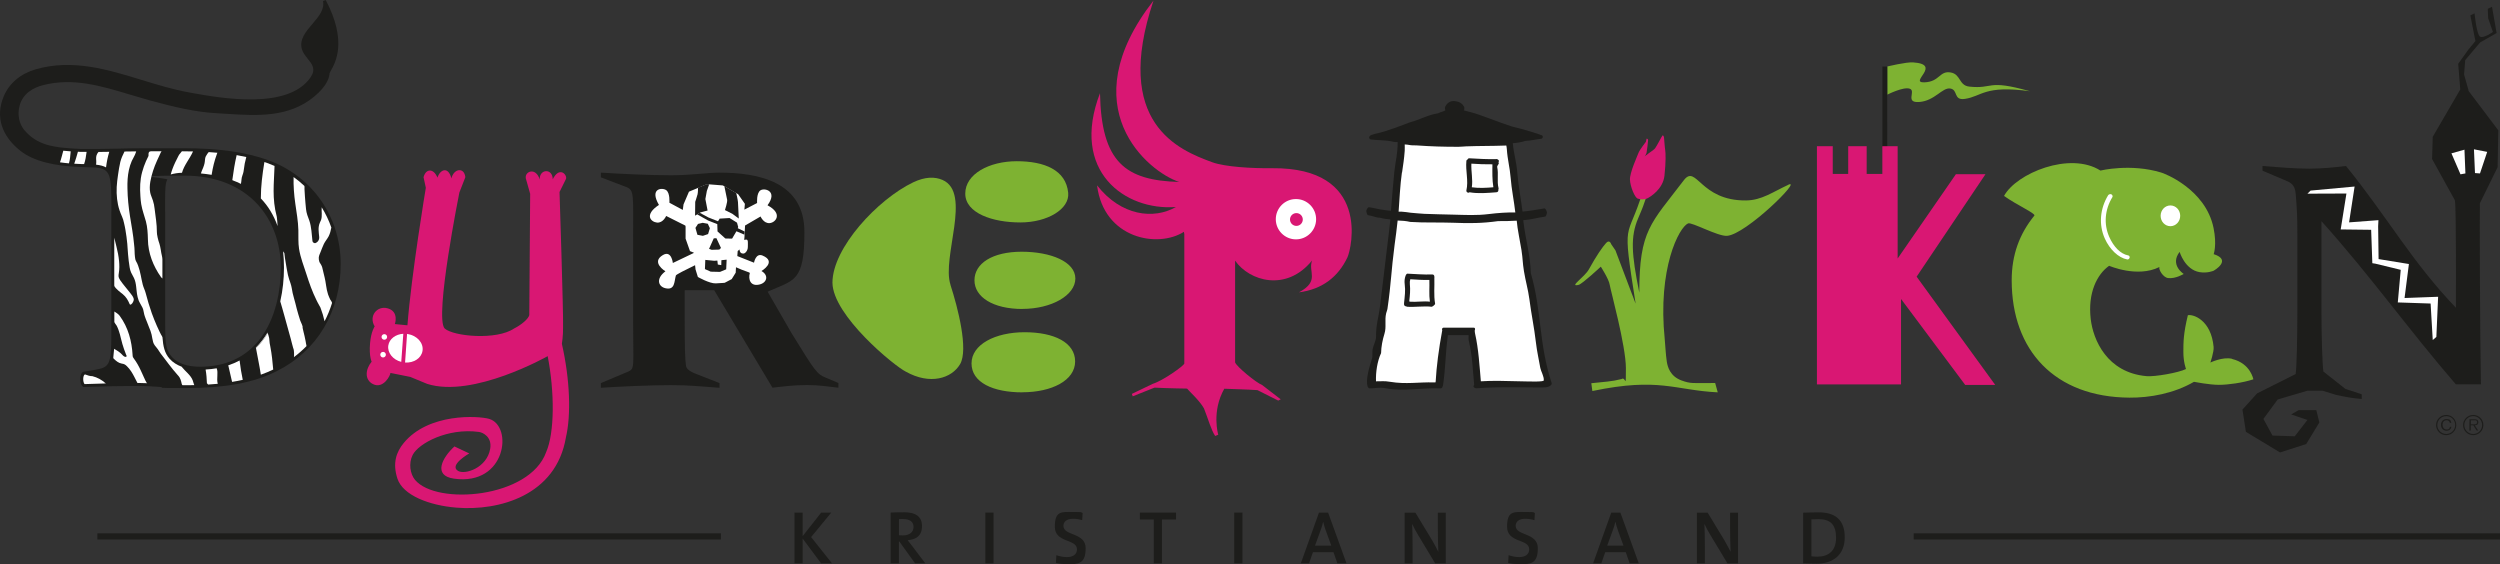 <?xml version="1.0" encoding="UTF-8"?>
<svg id="Layer_1" data-name="Layer 1" xmlns="http://www.w3.org/2000/svg" version="1.1" viewBox="0 0 3397.5 766.6">
  <rect x="0" y="0" width="3397.5" height="766.6" fill="#333333" stroke="none"/>
  <defs>
    <style>
      .cls-1 {
        fill: #d91773;
      }

      .cls-1, .cls-2, .cls-3, .cls-4 {
        stroke-width: 0px;
      }

      .cls-2 {
        fill: #7eb232;
      }

      .cls-3 {
        fill: #1d1d1b;
      }

      .cls-4 {
        fill: #fff;
      }
    </style>
  </defs>
  <path class="cls-2" d="M1386.5,302.3c-37.4,0-74.7-12.5-74.7-39.2s32.6-44,70-44,67,11.8,69.9,43.1c2,21.7-27.8,40.1-65.2,40.1"/>
  <path class="cls-2" d="M1291.7,386.9c-12.2-37.3,29.5-124.9-10.9-142.4-10.2-4.4-23.3-4.6-40,3.4-47.8,22.9-109.5,88.9-109.5,136.3.5,44.8,84.4,113.4,99.6,120.8,33.1,18.6,62.6,9.2,73.9-10.2,11.5-19.7-3-76.6-13.2-107.9"/>
  <path class="cls-2" d="M1389.4,419.8c39.7,0,72-18.5,72-41.3s-33.3-36.4-73-36.4-64.1,15.9-64.1,38.8,25.4,39,65.2,39"/>
  <path class="cls-2" d="M1389.3,533.1c40.1,0,71.8-16.1,71.8-41.9s-28.6-39.7-68.6-39.7-72.2,16.6-72.2,42.4,29,39.3,69.1,39.3"/>
  <path class="cls-3" d="M3354.9,123.4l-6.2-22.1,1.5-19.6,15.2-18,5.2-6.1,22.3-12.7-6.3-35.7-5.7,2.8.5,12.9,6.5,18.5s-12.8,9.2-17.5,6.4c-4.7-2.8-7.5-31.7-7.5-31.7l-5.7,2.8,6.9,34.9-9.2,11.1-14.2,19.8,2.8,34.9-37.4,64.3-.9,30.2,31,56.1c2,9,1.4,146,1.4,146-59.6-61.9-94.8-125.7-149.4-192.6-15.9,1.8-31.4,3.6-50.1,3.6s-41.4-1.8-63.3-3.6v6.4l33.2,14.1c7.7,3.2,10.9,7.7,11.8,16.8,1.8,20.5,2.3,31,2.3,53.7v110.2c0,31.4-.9,73.3-2.3,81.5l-52.4,26.3-19.9,22,4.7,30.3,46.4,28,35.6-11.5,17.8-29.3-4.1-16.7h-24.1c0,0-10.1,5.8-10.1,5.8l22.1,7.5-17.2,22.2-30.3-1-12.3-22.6,19.4-26.4,40.3-11.9h20.7c0,.1,18.9,5.8,18.9,5.8,13.9,2.9,21,4.3,34.3,5.4v-6.4l-22.2-7.3-29.9-23.6c-1.5-10.1-2.6-52.2-2.6-78.2v-126.1c67.8,75.6,116.6,145.2,182.6,221.7h34.1c-1.4-69.6-1.8-239.7-1.4-245.5,0-.2,0-.4,0-.6l24.1-49,.9-50.1-40.6-53.8Z"/>
  <polygon class="cls-4" points="3363.5 235.2 3370.3 235.7 3380.1 206.4 3362.1 202.9 3363.5 235.2"/>
  <polygon class="cls-4" points="3350.5 235.7 3343.8 236.9 3331.5 208.4 3349.2 203.4 3350.5 235.7"/>
  <polygon class="cls-4" points="3311 457.9 3313.4 403.3 3267.8 405 3273.7 358.8 3232.5 352.1 3231.9 307.5 3232.3 299.2 3192.4 302.2 3199.9 253.5 3140.1 259 3135.8 263.2 3188.8 263 3181 311.8 3222.4 312.3 3224 357.7 3228 358.3 3262.6 366.7 3258.6 411 3303.2 412.5 3306.1 462.1 3311 457.9"/>
  <path class="cls-1" d="M1740.4,542.6l-25.2-19.4c-7.7-2.8-35.1-25.2-36.7-30.8v-138.2c19.3,27.8,69.6,43,104.7-.3-6.1,15.4,11.2,27.7-17.9,43.4,32-4.2,53.3-21.2,65.8-47.4,5.7-11.9,32-122.6-102.3-121.3-27.8.3-64.3-1.8-81.6-8.2-44.4-16.3-135.7-52.4-79.6-219.6-113.1,145.1-7.2,232.8,35,246.5-72.9-2.1-105.9-26.2-107.7-120.7-40.9,106.3,34.2,160.1,103.2,154.7-30,17.3-74.5,12.3-107.2-29.4,9.1,72.7,82.7,85.8,118.1,63.1.5,8,.5-3.9.5,4.7v174.4c-1,3.2-28.5,23-42.8,27.5l-28.5,13.7,1.2,3.3,29.6-11.8c16.3.9,44.2,1.3,44.2,1.3,3.3,4,16.8,16,23,26.9,6.4,16.3,9.5,28.7,15.2,37.5l4.2-1.7s-9.4-31.3,8.2-62.5c16.4.7,28.7.8,45.1,1.9l28.2,14.2,3.2-1.6Z"/>
  <path class="cls-4" d="M1761.2,270.5c15.1,0,27.4,12.3,27.4,27.4s-12.3,27.4-27.4,27.4-27.4-12.3-27.4-27.4,12.3-27.4,27.4-27.4"/>
  <path class="cls-1" d="M1761.8,307c4.8,0,8.7-3.9,8.7-8.7s-3.9-8.7-8.7-8.7-8.7,3.9-8.7,8.7,3.9,8.7,8.7,8.7"/>
  <path class="cls-2" d="M2564.8,90.4s25.6-6.3,35.2-5.6c40,2.7-6.6,27.8,15.2,27.1,21.1-.7,20.4-16.2,35.9-13.4,13.9,2.5,10.7,17.6,25.2,19.2,33.6,3.6,22.9-10.5,82.4,6.3-61.8-8.6-65.2,7-88.5,10.4-15.9,2.3-8.8-12.3-19.7-14.1-10.9-1.8-21.1,16.8-42.3,18.3-19.7,1.4-4.1-14.8-12.7-18-8.6-3.2-30.6,8-30.6,8v-38.3Z"/>
  <polygon class="cls-3" points="2558.2 90.4 2558.2 199.9 2564.8 199.9 2564.7 90.4 2558.2 90.4"/>
  <polygon class="cls-1" points="2469.2 198.7 2469.2 522.4 2583.5 522.4 2583.5 406.3 2670.7 523.1 2711.5 523.1 2604.7 376 2698.3 236.7 2658.1 236.7 2578.9 351.3 2578.9 198.7 2558.1 198.7 2558.1 236.4 2536.8 236.4 2536.8 198.7 2511.7 198.7 2511.7 236.4 2490.7 236.4 2490.7 198.7 2469.2 198.7"/>
  <path class="cls-2" d="M2430,251.3c-20.6,9.5-35.9,20.9-57,21.1-63,.7-67.5-50.1-84.8-27.3-44.7,58.8-60.4,67.4-60.4,152.6-10.7-53.1-12.1-76.1-1.6-100.9,7.5-17.7,5.8-13.5,13.6-36,0-2.3-.3-6.3-2.6-6.3s-4.2,1.9-4.2,4.2c-21.8,72.2-29.2,33.3-10.2,153.8.1.8-5.1-13.6-4.9-12.7l-22.5-59.5-5.8-8.5s-2.1-6.9-6.9-1.6c-4.8,5.3-13,16.9-23.4,35.8-5.8,10.6-28.1,24.6-13.9,21.1,4.9-1.2,30.1-24.7,30.1-24.7,0,0,11.1,17.2,12.1,24.6,1.1,7.4,22,82.9,22,113.5s-.2,10.4-5.8,14.6c-13.6,3.5-23,3.7-41.2,5.7l1.4,10.6c90.8-19,111.9-1.1,170.4,1.8l-3.5-12.7c-31.7,0-32.7,1.2-45.8-3.5-15.5-5.7-18.8-18.6-19.9-25.4-1.5-9.6-2.2-24.6-2.8-30.3-9.9-96.5,19.4-152.4,31.7-157.7,4.9-2.1,40.4,17.7,52.8,16.9,25.9-1.6,103.8-78.9,83.3-69.4"/>
  <path class="cls-1" d="M2236.7,192.8s-8.3,10.6-10,15c-1.6,4.3-12,27-11.6,36.3.3,9.3,6.6,24.6,10.6,25.8,4,1.2,8.3,1.8,12.7-.2,4.3-2,21.6-12.6,23.6-30.9,2-18.3,1.7-30.9,1-34.9-.7-4-1.4-16-1.6-17-.1-1-1.1-3.7-2.1-2.7-1,1-7.4,13.8-10,17.3-2.6,3.5-14,9.3-16.6,14-2.6,4.7,4.3-4.6,5-8,.7-3.3,1.7-13.3,2-16.3.3-3-2-2.7-2-2.7l-1,4.3Z"/>
  <path class="cls-1" d="M751.2,244c0-15.9-18.5-14.5-17.7,0-5.2-17.3-20.8-11.2-18.9-1.5l5.9,20.9-1.2,164.9c-1.2,5-10.6,13.1-20.6,18.1-24,16.3-82.4,10.8-94.4,0-14.2-14.8,20-184.8,20-184.8l8.1-20.8c-1.4-13.9-15.7-12-18.9,1.6-4.5-17-15.5-12-19-1-5.2-13-15.8-12.5-18.9-.6l3.1,14.4s-19.6,117.4-25,186.9l-17.1-1.7s6.1-17-9.8-21.4c-14.3-4-26.2,10.6-17.6,24.6,0,0-4.9,6.7-6.3,22.8-1.5,18.3,2.2,25.1,2.2,25.1-8.3,9.8-10.3,24.4,1.8,30.5,13.9,7,23.7-11.7,23.7-15.2l26.9,5.4c8.8,3.6,23.1,9.5,23.1,9.5,62.4,19.8,163.7-37.7,163.7-37.7,9.5,48.7,9.5,104.1-2.1,130.5-22.4,62.5-149,72.7-178.2,37.6-6.5-7.8-9-22.4-3.2-33.8,7.9-15.6,47.3-37.1,90.1-31.3,5.3.7,18,6.7,15.3,22.8-4.4,26.1-34.4,35.8-43.8,30.1-12.7-7.8,15.3-23.7,15.3-23.7l-20.1-9.5c-16.4,15-29.9,39.7-.5,43.8,71.1,9.9,80.4-71.9,47.5-81.3-14.3-4.1-82.2-8.3-116,32.9-9.7,11.8-15.6,27-8.4,48.6,7.4,22.2,42.6,36.2,80.4,39.2,57,4.6,135.2-16.1,148.5-95.6,7.1-30,5.6-78.3-5.5-127,0,0,1.9-11.3,1.6-23.8.6-17.5-4.8-182.6-4.8-182.6l8.9-18c1.4-5.9-9.4-17.4-18.4,1.3"/>
  <path class="cls-4" d="M550.6,492.7c11.8.7,22.1-6,23.6-15.9,1.7-10.6-7.4-20.9-20.3-22.9-.2,0-.4,0-.7-.1l-2.7,38.8Z"/>
  <path class="cls-4" d="M545.3,491.8c-11.4-2.9-19.1-12.5-17.6-22.3,1.4-9,10-15.3,20.4-15.9l-2.8,38.2Z"/>
  <path class="cls-4" d="M522.3,461.7c2.1,0,3.8-1.7,3.8-3.8s-1.7-3.8-3.8-3.8-3.8,1.7-3.8,3.8,1.7,3.8,3.8,3.8"/>
  <path class="cls-4" d="M520.6,485.8c2.1,0,3.8-1.7,3.8-3.8s-1.7-3.8-3.8-3.8-3.8,1.7-3.8,3.8,1.7,3.8,3.8,3.8"/>
  <path class="cls-2" d="M3033.3,487.6c-12.7-3-29.4,5.1-29.4,5.1,0,0,5-14.7,4.4-21.2-3.3-36.7-27.9-44.8-35-43.1-6.1,25.2-6.1,36.6-6.1,50.2s3.6,22.9,3.6,22.9c-10.2,5.1-42.5,10.7-53.7,9.7-54-4.9-72.5-49.6-75.8-77.5-4.2-35.9,8.7-61,25-72.5,0,0,38.4,16.7,68.3,1.7-1.2,3.6,5.1,14.2,11.9,15,10,1.2,21.2-5.6,21.2-5.6,0,0-19.3-12.1-5.6-30,0,0,7.1,24,26.9,27.5,10.9,1.9,19.4-1.9,19.4-1.9,0,0,25.6-14.4,0-22.5,0,0,4.6-12.5-.2-35.7-10.9-53.1-67.8-74.4-71.1-75.2-41.6-12.7-82.6-2.7-82.6-2.7-41.5-26.4-114.5,3.8-131,34.5,17.5,12.5,43.4,23.9,41.2,26.7-20.1,24.7-30.8,53.1-30.8,87.9,0,95.5,58.6,158.8,160,159.5,27.7.2,60.4-5.6,87.7-21.5,0,0,21.1,4.1,33.8,4.1s32.6-2.8,46.9-7.5c0,0-3.7-21.5-28.7-27.6"/>
  <path class="cls-4" d="M2865.1,265.1c-11.3,18.5-13.1,40.2-4.7,59,6.6,14.8,18.4,26.2,30.5,28.5h.3c1.3.2,2.7-1.1,3-2.5.2-1.4-.6-2.8-2-3-10.6-2-19.9-11.9-25.8-25.3-7.6-17.3-6-37,4.4-54h.1c.4-1.9-.3-2.9-1.5-3.7-1.2-.7-3.6-.1-4.3,1.1"/>
  <path class="cls-4" d="M2949.6,307.4c7.3,0,13.3-6.3,13.3-14.1s-5.9-14.1-13.3-14.1-13.3,6.3-13.3,14.1,5.9,14.1,13.3,14.1"/>
  <path class="cls-3" d="M2108.8,521c-17.9-54.6-13.3-97.7-28.4-149.7-.7-25.3-7.3-45.8-10.2-71.1,0,0,0-1,0-1,9.7-.5,19.7-3.5,29.4-4.8,1.5,0,2.7-4.1,2.7-5.6,0-1.4-1.8-5.6-3.3-5.6-5.9,1-11.7,1.8-17.8,2.9-3.9.7-8.3,1.1-12.1,1.4-2-15.8-5.7-35.9-7-51.8-1.4-17.5-4.5-23.7-6.2-41.1,5.7-.4,11.4-1.2,16.9-3.1,7.3-.3,14.5-2.1,21.8-2.9,1.5-.4,2.3-1.8,2-3.2-.3-1.3-1.5-2-2.8-1.9-.2-.7-22.3-7.7-39.8-11.8-15.4-4.9-44.6-16.7-54-18.9-1.6-.4-9.1-2.4-10.6-2.8.3-.4.6-.9.6-1.4v-2.8c-.2-.5-.4-1-.7-1.4l-1-1.2s0,0,0,0c-2-3.4-5.7-4.8-9.3-5.5-6.4-1.2-11,.5-14.6,6.5-1.1,1.8-.9,3.8-.1,5.6-2.3,1.5-4.8,2.2-7.4,3-.9.3-1.7,1-2.7,1.2-14.6,2.4-24.3,8.6-38.6,12.4-1,.2-30.8,12.5-46.6,15.4-2.1.4-3.9,1.4-5.9,1.9-.6.2-1,.6-1.3,1.1,0,0,0,0,0,0,0,0-.1.2-.2.2-.4.4-.8.8-.9,1.3-.3,1.4.6,2.9,2,3.2,10.4,1.4,20.5.6,31,3.2,1.9.5,3.8.4,5.7.4,0,17.2-2.6,23-4.5,40.2-1.7,16.2-3.3,37.2-4.6,53.2-4.3-.2-10.6-1.4-14.9-2-4.8-.7-10.3-2.4-15.2-2.9-1.4,0-3.4,3.7-3.4,5.1s1.1,5.8,2.5,5.8c4.8.4,11.1,3.5,16,3.4,4,1.2,10.1,2,14.2,2.3-.8,8.7-2.9,25.4-4,34.3-3.9,31.6-6,50.8-9.9,82.3-2.1,17.5-5.7,25.6-5.6,43,0,5.7-3.5,10.7-4.6,16.6-.9,4.6.4,9.3-1,13.4-9,27-7.6,38.6-3.5,40,8.6.2,12.5-2.1,23.2,0,22.8,4.4,48.6-.9,70.8,0h2.7c1,0,1.9-.4,2.4-1.4l1.1-2.8c3.7-26.9,2.9-39.7,6.4-66.8.2-.5,0-.9,0-1.4h28.3c0,2.7-.3,5.3.3,7.9,5.1,21.9,5.2,38.3,7.3,59.9-.6.5-1,1.1-1,1.9,0,1.4,2.6,2.6,4.1,2.6,33.5-2.9,87.9-.3,94.6-1.4,6.6-1.1,8.1-4.3,7.6-5.7"/>
  <path class="cls-4" d="M1905.4,234.4c1.6-11,2.8-18.4,3.6-29.3.2-3.5,0-5.3,0-8.8,2.8.2,4.5.3,7.4.9,2.4.5,6.4.2,8.8.4,19.3,1.4,36,1.9,56.8,1.9,3.5,0,7-.5,10.5-.6,18.4-.7,35.1-.4,53.4-1.1.4,0,.8,0,1.2,0,.3,2.2.6,2.7.7,5,.9,14.2,4.1,24.9,5.2,39.1,1.1,14.7,4.7,32.2,6.3,46.8-10.1-.2-23.1.6-36,2.2-16.7,2.1-31.4,1.2-48,.8-14.5-.4-25.1-.5-39.6-1.1-6.4-.3-12.1-1-18.6-1.5-4.6-.5-7.1-1.2-11.8-1.4-1.3,0-3.3.1-4.6,0,1.2-16.5,2.1-36.4,4.5-53.3"/>
  <path class="cls-4" d="M2012.5,518.3c-1.8-20.5-3.1-43.8-7.8-64.6-.5-2.3-.5-2.7-.5-5,.3-.4.4-.7.4-1.3,0-1.4-.5-2.1-1.9-2.1h-41c-1.4,0-2.1,1.9-2.1,1.9,0,0,.5,1.4.4,1.7-4.8,25.9-7.8,49.3-8.9,69.4l-.3,1.4h-2c-21.2-.6-37.8,2.8-59.5-.8-8.6-1.5-12.4-.5-19.3-.7-.5-12.1,1.7-27.3,6.9-38.3.2-9,1.9-17.6,4.6-26.4,2.9-9.3,0-17.9,2.3-27.8.4-1.9,1.4-3.6,1.7-5.6,5.2-35.7,5.1-51.9,9.8-87.5,1.1-8.1,3.4-24.9,4.1-32.9,6,.2,11.3.5,17.1,1.9,20.1,1.3,37.4.4,57.6,1.1,22.5.9,39.6.9,61.9-2.2,7.8.2,17.3-.2,25.1-.6,0,.6.1-.2.2.4.7,10.2,4.8,29.3,6.4,39.6,2,13.1,1.3,15.9,3.4,28.9,2.1,12.9,5.6,24.7,7.3,37.5,3,22.9,6.3,36.8,9,59.6,1.4,12.2,3.8,21.9,5.9,34.2.8,4.3,5.3,11.8,4.7,16.9-.5,3.8-55.9-1-85.5,1.2"/>
  <path class="cls-3" d="M2036.3,220.5c.4-.5.7-1,.7-1.6,0-1-.7-1.7-1.5-2.2,0,0,0,0,0-.1,0,0-.2,0-.3,0-.3-.1-.6-.4-.9-.4-12.6.4-25.1-.4-37.7-1.1-1,0-1.8.7-2.2,1.6-.9.4-1.6,1.2-1.6,2.2-1.3,13.4,3.1,26.7,0,40-.2,1.5,1,2.8,2.5,3,.7,0,1.3-.2,1.8-.6,12.2,2.1,24.3.9,36.5,0,1.5,0,2.7-1.2,2.7-2.7s-.2-.3-.2-.5c.5-.8.7-1.6.4-2.5-2.4-9.4.3-18.7-1.8-28.6-.5-2.1,3.7-4.8,1.7-6.4"/>
  <path class="cls-4" d="M2000.2,254.5c1.6-10.6-1.1-21.4-.6-32.1,9.5.7,19,1,28.6.9-.1,10.4-.4,20.8,1.3,31.2-9.8.8-19.6,1.4-29.4,0"/>
  <path class="cls-3" d="M1949.3,378c0-.7.8-5.3-3.2-5-11.2.4-22.3-.6-33.4-1.1-1.5,0-2.6,2.9-2.6,3,0,0,0,0,0,0-1.3,3.7-1.6,7.4-1.1,11.3,1.2,8.8,0,16.9-.9,25.8v1.5c0,1.2.7,2.2,1.8,2.6l2.8.8c9.7.7,23.4-1.3,32.9,0,.9,0,5-2.8,4.7-4.3-2-11.5-.6-23.1-1-34.7"/>
  <path class="cls-4" d="M1916.3,409.9l-1.1-.2v-.4c.9-8,1.6-15.2.8-23.1-.2-2.3-.1-4.5.6-6.7,8.6.5,17.2,1.2,25.9.9.4,9.9-.7,19.8.7,29.6-8-1.1-19,.7-26.8,0"/>
  <path class="cls-3" d="M1139.5,526.9c-17.7-1.8-25-3.6-42.8-3.6s-31.4,1.8-46.9,3.6l-79.2-132.5h-40.1v41.4c0,36.4.5,53.3,1.8,61.5.9,5.5,8.7,9.1,16.4,11.9l29.1,11.4v6.4c-27.3-1.8-38.6-3.6-65.9-3.6s-68,1.8-95.3,3.6v-6.4l36.9-15.5c9.6-4.1,6.9-6.8,6.9-69.2v-110.2c0-60.5,1.8-67.4-9.2-71.5l-34.6-13.2v-6.4c27.3,1.8,68,3.6,95.3,3.6s50-3.6,65.5-3.6c53.7,0,115.8,12.5,115.8,80.6s-13.7,65-50,81.2l32.5,56.3c32.8,53.3,34.6,55.5,46.4,60.5l17.3,7.3v6.4Z"/>
  <path class="cls-4" d="M1043.1,278.9c14.3-19.4-4.1-24-9.7-20.2-5.6,3.8-4.5,17.2-4.5,17.2l-17.3,9,.7-7.9-9.2-13.1-20.8-11.9-21.5-1.7-24.5,10.2-7.4,17.3-1,7.5-18.2-9.8s1.1-13.5-4.5-17.2c-5.6-3.7-22.8-2.3-9.7,20.2-20.6,13.5-10.9,23.2-2.6,24,8.3.7,12.4-9,12.4-9l26.1,13.1.3,1.4v16.3s6,17,6,17l5.1,2v.5c0,0-28.4,13.6-28.4,13.6,0,0-1.8-17.7-13.5-10.8-16.8,9.9,3.4,22.1,3.4,22.1-13.2,9.9-9.8,20.5-.4,22.9,13.6,3.4,12.2-8.9,14.6-17.2.4-1.3,13.2-7.8,26.1-14l.6,5.7,3.2,10.3s15.8,9.1,24.3,8.7c8.5-.4,12.2-.8,12.2-.8l9.5-5,5.4-8.7.4-7.4c11,5.2,19.1,6.8,18.8,7.9-2.4,8.4.7,18.9,13.7,15.4,9.4-2.5,12.5-12.2,2.1-18.2,0,0,21.5-12.6,1.5-21-9.3-3.9-11.6,9.7-11.6,9.7l-22.7-9,.5-6.8,2.5-2.2c.3,4.6,2.7,5.6,5.2,5.6s6.1-3.9,6.1-9,.7-10-1.9-10-2.6.3-3.1.6l.4-3.8.8-15.9,21.1-12.3s4.1,9.7,12.4,9c8.2-.7,18.2-12.8-2.6-24"/>
  <polygon class="cls-3" points="955 302.8 948.6 304.3 945.1 309.7 947.8 319.1 955.2 320.5 962.3 318.1 964.7 310.1 961.9 304.1 955 302.8"/>
  <polygon class="cls-3" points="970 323.9 963.6 338.2 967.1 339.5 977.5 339.2 979.8 337 973.6 323.7 970 323.9"/>
  <polygon class="cls-3" points="980.4 353.6 980.2 360.3 975.5 359.5 974.9 354.1 970.6 354.4 958.5 353.2 958 365.7 965.9 369.2 978.5 369.5 986.9 366 987.5 352.9 980.4 353.6"/>
  <path class="cls-3" d="M960.8,250.1l-12.2,5s.1,5.8-.6,8.9c-.9,3.5-3.2,10.3-3.2,10.3l-.2,18.8,7.5-4.5,9.5-2.5-3-15.6,2-11,3.2-9-3-.3Z"/>
  <path class="cls-3" d="M984.4,253s3.2,15.4,3.8,18.5c.6,3-3,14-3,14l10,5,8.8,6.5s-.9-18.9-1.1-22.3c-.2-3.5-2.4-12.4-2.4-12.4l-16.2-9.3Z"/>
  <polygon class="cls-3" points="1002.6 310.1 1003.2 308.5 1001.6 302.6 991.5 296.3 978 297.1 975.8 300.7 962.7 295.5 951 289.2 947.4 291.3 962.4 299.7 974.8 304.6 975.1 314.5 985.7 324.1 994.9 324.3 1000.8 314.3 1011.6 318.9 1012 314.7 1002.6 310.1"/>
  <path class="cls-3" d="M3331.4,580.1c-.4,3.3-3.2,5.3-6.4,5.3-4.6,0-7.7-3.5-7.7-8s2.8-7.9,7.6-7.9,5.9,1.9,6.5,5.2h-2c-.4-2.2-2.3-3.6-4.5-3.6-3.6,0-5.5,2.8-5.5,6.2s2.1,6.4,5.6,6.4,4.1-1.4,4.4-3.7h2ZM3312.3,577.6c0-6.7,5.4-12.1,12.2-12.1s12.1,5.4,12.1,12.1-5.4,12.2-12.1,12.2-12.2-5.4-12.2-12.2h-1.7c0,7.7,6.2,13.8,13.8,13.8s13.7-6.2,13.7-13.8-6.1-13.7-13.7-13.7-13.8,6.2-13.8,13.7h1.7Z"/>
  <path class="cls-3" d="M3357.9,574.4v2.3h2.9c2.2,0,5.5.4,5.5-2.8s-2.1-2.7-4-2.7h-4.4v3.1h-1.9v-4.5h6.7c1.3,0,2.6,0,3.7.7,1.2.7,1.7,2,1.7,3.3,0,3-2.1,4.2-4.9,4.2l4.7,7.1h-2.2l-4.4-7.1h-3.5v7.1h-1.9v-10.9h1.9ZM3349,577.6c0-6.7,5.4-12.1,12.1-12.1s12.1,5.4,12.1,12.1-5.4,12.2-12.1,12.2-12.1-5.4-12.1-12.2h-1.7c0,7.7,6.2,13.8,13.8,13.8s13.8-6.2,13.8-13.8-6.1-13.7-13.8-13.7-13.8,6.2-13.8,13.7h1.7Z"/>
  <rect class="cls-3" x="132.3" y="724.8" width="847.4" height="8.4"/>
  <rect class="cls-3" x="2600.7" y="724.8" width="796.8" height="8.4"/>
  <polygon class="cls-3" points="1115.9 765.6 1090.8 731.9 1090.8 765.6 1079.7 765.6 1079.7 696.6 1090.8 696.6 1090.8 728.6 1116 696.6 1129.7 696.6 1102.3 729.9 1130.7 765.6 1115.9 765.6"/>
  <path class="cls-3" d="M1227.5,705.3c-2.1,0-4.2,0-5.8.2v21.9c1,.1,3,.2,5.4.2,9,0,14.4-4.6,14.4-11.4s-4.7-10.8-14-10.8M1243.6,765.6l-21.5-29.8h-.5v29.8h-11.2v-69c5-.3,10.7-.4,18.5-.4,14.3,0,24.1,5,24.1,18.7s-8.3,18.1-19.5,19.3c1.9,2.5,4.1,5.1,5.8,7.4l18.2,24h-14Z"/>
  <rect class="cls-3" x="1339.1" y="696.6" width="11.1" height="69"/>
  <path class="cls-3" d="M1448.9,766.6c-5,0-9.9-.6-13.9-1.6l.6-10.5c3.9,1.4,9.3,2.6,14.3,2.6,7.6,0,13.7-3.2,13.7-10.6,0-14.5-30.1-8.4-30.1-30.6s9.3-20.1,25.3-20.1,8.3.5,12.5,1.2l-.6,9.9c-4-1.2-8.4-1.9-12.5-1.9-8.6,0-13,4-13,9.7,0,13.8,30.2,8.7,30.2,30.3s-10,21.9-26.5,21.9"/>
  <polygon class="cls-3" points="1579.1 706 1579.1 765.6 1568 765.6 1568 706 1549.1 706 1549.1 696.6 1598.2 696.6 1598.2 706 1579.1 706"/>
  <rect class="cls-3" x="1677.3" y="696.6" width="11.2" height="69"/>
  <path class="cls-3" d="M1801.3,719.8c-1.3-3.6-2.2-6.9-3-10.6h-.2c-.7,3.5-1.8,7.2-3.2,10.9l-7.8,21.4h22.1l-7.9-21.7ZM1817.5,765.6l-5.3-15.2h-27.9l-5.3,15.2h-11.2l24.7-69h12.4l25,69h-12.4Z"/>
  <path class="cls-3" d="M1950.4,765.6l-23.6-39.2c-3.1-5-5.5-9.9-7.7-14.5.4,6.7.6,20.7.6,30.6v23.2h-10.8v-69h14.6l22.8,37.6c3.1,5.1,5.8,10.6,8.4,15.6-.4-7.9-.7-22.7-.7-32.8v-20.4h10.8v69h-14.4Z"/>
  <path class="cls-3" d="M2063.5,766.6c-5,0-9.9-.6-13.9-1.6l.6-10.5c3.9,1.4,9.3,2.6,14.3,2.6,7.6,0,13.7-3.2,13.7-10.6,0-14.5-30.1-8.4-30.1-30.6s9.3-20.1,25.3-20.1,8.3.5,12.5,1.2l-.6,9.9c-4-1.2-8.4-1.9-12.5-1.9-8.6,0-13,4-13,9.7,0,13.8,30.1,8.7,30.1,30.3s-10,21.9-26.4,21.9"/>
  <path class="cls-3" d="M2198.5,719.8c-1.3-3.6-2.3-6.9-3.1-10.6h-.2c-.7,3.5-1.8,7.2-3.2,10.9l-7.8,21.4h22.1l-7.9-21.7ZM2214.7,765.6l-5.3-15.2h-27.9l-5.3,15.2h-11.2l24.7-69h12.4l25,69h-12.4Z"/>
  <path class="cls-3" d="M2347.6,765.6l-23.6-39.2c-3.1-5-5.5-9.9-7.7-14.5.4,6.7.6,20.7.6,30.6v23.2h-10.8v-69h14.6l22.8,37.6c3,5.1,5.8,10.6,8.4,15.6-.4-7.9-.7-22.7-.7-32.8v-20.4h10.8v69h-14.4Z"/>
  <path class="cls-3" d="M2471.1,705.5c-3.4,0-7,.1-9.4.3v50.2c2.2.3,5.6.5,8.3.5,14.8,0,25.2-7.9,25.2-25.5s-7.2-25.5-24.1-25.5M2468.8,766c-7.1,0-12.9-.3-18.3-.4v-68.9c5.4-.1,13.4-.4,21.4-.4,21.8,0,35.1,9.9,35.1,33.8s-15.7,35.9-38.2,35.9"/>
  <path class="cls-3" d="M224.5,287.9v153.1c0,26.8,1.1,34.8,9.1,44.1,7.9,8.8,20.9,13.3,38.4,13.3,80.8,0,109.6-69.6,109.6-134.7s-42.8-125-130.8-125-21.5,2.9-23.4,5.5c-2.7,3.6-3,14.7-3,26.7v17ZM151.4,288v-5c0-46.3-1.3-53.1-21.2-55.3l-18.4-.7c-38.4-1-66.6-8.3-83.8-21.8C1.9,184.7-6.3,158.4,4.9,131.3c7.4-18,23.1-31.3,44-37.2,49.7-14.2,97.2.3,143.2,14.4,21.3,6.5,43.3,13.3,65.5,17.2l3.6.7c39.2,7,131,23.4,161.2-21.8,7.1-10.7,1.8-17.3-4.3-24.9-3.2-4-6.6-8.2-7.9-13.1-3.6-13,5.5-23.7,14.3-34,8.6-10.1,16.7-19.5,14.5-31.2l3.7-1.3c29.6,56.1,13.1,85.1,6.9,96,0,0-1.8,3.6-1.8,3.6,0,3.4-1.5,15.6-20.8,31.6-34.8,28.8-77.6,26-119.1,23.4l-13-.8c-30.1-1.6-58.1-8.6-89-16.8l-29.2-8.5c-39.8-12-77.4-23.3-118.1-12.9-12.5,3.2-28.2,10.9-32.3,29.4-3.8,17.1,3.7,28.1,7,32,17.1,19.7,37.3,23.7,76.1,25.3.1,0,15.2.3,51-.4,20.7-.6,41.7-.5,65.9-.5h24.9c46.2,0,83.1,5.3,112.8,16,60.2,21.6,99,77.1,99,141.4s-31.8,118.2-87.3,145.7c-31.1,15.6-70.1,22.8-122.7,22.8s-24.4-.8-36.3-1.6c-10.1-.7-19.7-1.3-27.7-1.3-22.8,0-47.4.5-75,1.4h-.7s-.6-.4-.6-.4c-3-2.2-3.8-7.4-3.7-11.1,0-2,.6-7,3.8-9l.3-.2h.4c0,0,14.9-2.5,14.9-2.5,20.3-3.6,22.9-5.8,22.9-49.5v-165.3Z"/>
  <path class="cls-4" d="M109.1,206.4c-1.1,0-2.1,0-3.2-.2-1.6,6.1-3.1,10.6-5,16.3,3.5.2,7.1.4,10.9.5,0,0,1,0,2.5,0,1.8-5.2,2.6-10.5,3.4-16.6-5.8,0-8.6,0-8.7,0"/>
  <path class="cls-4" d="M155.4,423.5v14c0,1.1,2.5,3.9,3.1,5,.9,1.8,1.8,3.7,2.5,5.7,1.5,4,2.5,8.1,3.5,12.3,1.1,4.8,2.5,9.5,4.1,14.1.8,2.4,1.7,4.9,2.7,7.2.4,1,1.3,2.1.4,2.9-.7.7-2.4,0-3.1-.3-1.1-.7-2-1.7-2.9-2.7-3-3.2-6.8-5.5-10.6-7.7-.4,3.8-.7,7.6-1.1,11.5,0,.4,0,.8,0,1.1.1.4.5.7.7,1,3,2.9,6.4,5.8,10.6,6.5,3.3.5,4.8,1.2,7.2,3.6,2.2,2.1,4.1,4.6,5.8,7.1,3.3,5,5.7,10.5,8.5,15.7.7,0,1.5,0,2.2,0,3.4,0,7.2.1,11.1.3-1.2,0-4-7.1-4.6-8.2-1.5-3-2.8-6.1-4.2-9.2-2.8-6-5.6-11-9.5-16.3-.4-.5-.8-1.1-1.1-1.7-.4-.9-.5-1.9-.5-2.9-1.1-18.8-5.8-37.4-17.7-53.5-1.8-2.4-4.5-3.9-7-5.6"/>
  <path class="cls-4" d="M115.9,508.9c-.5,0-.8.1-1,.2-.8.6-1.7,2.5-1.8,5.6,0,.3,0,.5,0,.7,0,2.9.8,5.4,1.8,6.6,10-.4,19.6-.6,28.9-.9-5.8-5.1-11.3-8.1-18.3-9.9-3.1.1-6.3-1-9.7-2.3"/>
  <path class="cls-4" d="M247.2,498.5c-6.7-2.5-12.3-6-16.6-10.8-7.2-8-8.9-17.9-9.7-28.2,0-.4,0-.7-.1-1.1-.3-1.3-1.2-2.3-1.8-3.4-.6-1.2-1.2-2.5-1.9-3.7-1.4-2.8-2.7-5.5-3.9-8.4-2.5-5.7-4.8-11.4-6.9-17.2-3.2-9-5.9-18.2-8.3-27.4-1-3.9-3-7.6-4-11.5-1.1-4.3-1.9-8.7-2.8-13.1-.9-4.3-2-8.6-3.5-12.7-.7-2-1.6-4-2.7-5.8-1-1.8-1.4-3.8-1.6-6-.3-2.8-.5-5.4-.5-8.2s-.4-5.9-.7-9c-1.1-12.7-3.5-25.3-5.5-37.9-2-12.6-3.3-25.3-3.5-38.1-.2-8.4.2-16.9,2-25.1.9-4.2,2.2-8.3,3.9-12.2,1.7-3.8,4.1-7.1,5.4-11.2,0-.2.5-1.8.6-1.8-5.4,0-10.6.1-15.9.2-2.4,4.9-4.4,9-5.7,14.2-1.4,5.7-2.2,11.7-3.1,17.5-.8,5.5-1.5,11-1.8,16.5-.5,10.8.5,21.6,3.9,31.9,1,2.9,2.1,5.7,3.4,8.5,1.2,2.6,2,5.5,2.6,8.4.7,3.1,1.4,6,1.9,9.1,1,6.5,2.1,12.9,2.6,19.5.1,1.5.2,3,.3,4.5.4,6.2.9,12.3,1.6,18.5.4,3,.8,6,1.3,9,.5,2.5.9,4.6,2,6.9,1.1,2.3,2.7,5,3.8,7.3.9,1.8,1.5,3.7,2,5.7,1,4.1,1.2,8.2,1.7,12.3.1,1.3.3,2.6.5,3.9.5,2.9,1.1,5.8,2.2,8.6.5,1.4,1.3,2.7,2,4,.8,1.4,1.4,2.7,2.3,4.2.8,1.3,1.5,2.8,1.9,4.3.9,3.3,1,5.7,2.1,8.9.9,2.6,1.8,5.1,2.9,7.6,1.1,2.5,1.9,5.2,3,7.7,1.4,3.2,2.6,6.4,3.4,9.8.8,3.4,1.1,6.8,2.1,10.2.9,3.2,3.1,5.7,5.2,8.2,1.9,2.2,3.2,5,5,7.3,7.6,9.7,14.6,19.8,22.9,29,1,1.1,2,2.2,2.8,3.5,1.1,1.8,1.8,3.9,2.3,5.9.2.7.7,4.7,1.9,4.7,1.5,0,3.1,0,4.6,0,3.8,0,7.5,0,11.2-.1-.2,0-1.8-5.6-2-6.2-2.6-7.3-10.3-12.6-15-18.6"/>
  <path class="cls-4" d="M243.8,209.7c-.1.2-1.2,1.8-1.2,2-.7,1.3-1.3,2.6-1.9,3.8-.9,1.6-1.7,3.3-2.5,5-1.5,3.1-2.8,6.3-4,9.5-.8,2.3-1.6,4.7-2.2,7.1,5-1.4,10.1-2.2,15.3-2.3,2.9-10.5,10.6-19,15-29-4.8,0-9.6-.1-14.4-.2-.3,0-.6,0-.9.2-.2.1-.4.4-.5.6-.6.8-.6.9-1.4,1.8-.7.8-.2.2-1.3,1.6"/>
  <path class="cls-4" d="M325.6,489.9c-4.8,2.6-9.9,4.8-15.4,6.6,1.8,8.1,3.3,14.4,5.2,22.5,5-.8,9.8-1.7,14.5-2.8t0,0c-1.8-8.4-3.1-16.7-4.3-26.3"/>
  <path class="cls-4" d="M443.2,388.2c-.3-2-.6-4.1-1-6.2-1.2-6.7-2.9-11.9-4.3-18.6-.2-.8-.9-2.6-1.4-3.3-.8-1-.7-1.6-1.5-2.5-1-1.2-1.5-3.4-1.7-5-.5-3.9.7-6.1,2.1-9.5,1.6-3.8,2.9-7.8,4.7-11.5,1.8-3.7,4.6-6.8,6.5-10.4,1.9-3.7,3-8,3.7-12-3.4-9.7-7.8-18.9-13.1-27.5-.5,5.6,1,11.9-.9,17.3-.5,1.3-1.1,2.4-1.6,3.6-2.8,6.4-1.5,12.7-.9,19.4.3,3.8-1.7,7.1-5.3,8.4-.7.3-2.1-.4-2.7-.8-.8-.5-1.1-1.5-1.2-2.4-1.1-9.1-1.2-18.5-4.2-27.3-1.9-5.1-4-10.2-4.5-15.7-.5-5.8-1.2-11.5-1.5-17.3-.2-3.4-.4-6.7-.6-10,0-.6.2-3.8-.2-4.3-4.6-4.3-9.4-8.3-14.6-12-.3,11.9.6,24.1,2.3,35.9,1.7,12.1,3.9,24.1,4.2,36.4.2,8.4-.4,16.8.9,25.1,1.8,11.7,6.4,23.3,10,34.5,3.8,12,8,23.9,13.6,35.2.6,1.1,1.1,2.3,1.7,3.4,1.2,2.3,2.5,4.6,3.8,6.9,2.6,6.8,4.1,12.1,5.6,18.6,4.1-7.8,7.4-16,10.1-24.6.4-1.2-1.8-3.8-2.4-4.9-1.2-2.3-2.1-4.7-3-7.1-1.3-3.9-2-7.8-2.6-11.8"/>
  <path class="cls-4" d="M411.4,444.6c-.1-.5-.2-1.1-.4-1.6-.7-2.6-2.1-4.9-3-7.4-.9-2.7-1.7-5.4-2.5-8.1-1.5-5.1-2.9-10.2-4.1-15.4-1.1-4.6-2.7-9.2-3.7-13.9-.9-4.4-1.4-8.9-2.9-13.2-1.3-3.7-2.6-7.4-3.5-11.3-1.2-5.5-2.1-11.1-3-16.6-.6-4.2-1.5-8.3-1.8-12.6,0-.1,0-.3,0-.4-.2-.4-.6-.8-.8-1.2-.3-.4-1-1.1-1-1.6.8,7.1,1.2,14.6,1.2,22.5,0,15.3-1.6,30.8-5,45.7-.1.5.5,1.7.6,2.1.2.8.5,1.7.7,2.5.5,1.6.9,3.2,1.4,4.8.9,3.2,1.8,6.4,2.7,9.6,1.8,6.4,3.5,12.8,5.3,19.2,1.1,4.1,2.4,8.4,3.5,12.6,1.2,4.2,2,8.4,3.3,12.6.1.4.3.9.5,1.3.6,1.7.5,3.6.7,5.4,0,.9,0,1.8,0,2.8,0,.4.1,2.7-.2,3,6.1-4.6,11.8-9.6,17-14.9.3-.3-.4-3-.5-3.5-.2-1.2-.4-2.3-.6-3.5-.4-2.3-.9-4.5-1.4-6.7-.5-2.2-1-4.4-1.6-6.6-.5-1.8-.8-3.6-1.2-5.3"/>
  <path class="cls-4" d="M377.2,307.2c-.2-4-.4-8.1-1-12.4-6.8-25.8-3.8-45.2-3.1-69.3-3.4-1.5-6.9-2.9-10.5-4.2-1.1-.4-2.2-.7-3.3-1.1-2.8,17.3-4.8,32.3-4.8,49.5,9.9,10.3,17.5,22.8,22.7,37.5"/>
  <path class="cls-4" d="M327.4,249.9c.9-3.8.5-7.7,2-11.4.6-1.6,1.2-3.4,1.5-5,.7-3.9,1.1-7.4,1.7-11.3.1-.7,2.1-8.8,2.1-8.8-4.3-.9-8.6-1.8-13.1-2.6-2.7,11.9-4.3,22-5.9,34,0,.2,5.3,2.1,5.9,2.4,1.9.9,3.9,1.8,5.8,2.7"/>
  <path class="cls-4" d="M363.9,452.7c-4.5,7.5-9.8,14.4-16,20.5,2.3,12.8,4.6,23.1,6.6,36,5.9-2.1,11.5-4.4,16.8-7-.9-10.4-1.9-20.7-3.9-31-.3-1.6-.6-3.2-.9-4.8-.3-2.3-.4-4.7-.7-7-.4-2.4-1.3-4.5-2-6.8"/>
  <path class="cls-4" d="M278.6,216.9c-.2,1.6-.2,3.3-.6,4.9-.4,2.1-1.2,4.2-2,6.3-1.1,2.5-2.2,5-3,7.6,5,.5,9.9,1.1,14.6,1.9,1.7-10.6,3.7-18.8,7.2-28.4.2-.5.4-1.1.6-1.6-3.8-.3-7.6-.7-11.5-.9-.7,0-2.2,2.6-2.6,3.1-1.2,1.7-2.2,3.5-2.5,5.6,0,.6-.2,1.1-.2,1.7"/>
  <path class="cls-4" d="M294.5,500.5c-4.8.8-9.8,1.4-15.1,1.7,1.2,6.8,1.5,11.7,1.8,18.7.7.5,1.2,1.1,1.6,1.7,4.5-.3,8.8-.6,13.1-1-1.9-7.6,1-14.8-1.4-21"/>
  <path class="cls-4" d="M192,277.9c1.3,7.8,4.2,15.3,6.3,23,2.1,7.9,2.5,16.2,2.7,24.3.2,18.8,7.2,36.4,17.8,51.4.7.6,1.3,1.3,1.9,1.9v-25.9c0-2.8-1-6-1.5-8.8-.5-3-.9-6-1.6-9-.6-2.5-1.3-5-2.2-7.4-.9-2.7-1.5-6.3-2-9.1-.2-1-.2-1.9-.2-2.9,0-11-1.8-20.9-3.1-31.8-.4-3.8-1.1-7.5-2.3-11.1-1.1-3.5-2.8-6.8-3.6-10.4-2-9.7.9-20.7,3.8-30,1.5-4.6,3.3-9.2,5.3-13.6,1-2.2,2-4.3,3-6.5.4-.7,2.7-6.4,3.3-6.4-4.9,0-9.7,0-14.4,0s-3,5.6-3.4,6.3c-1.2,2.3-2.3,4.7-3.4,7.1-2.1,4.8-3.8,9.6-5.2,14.7-3,11-3.2,21.7-2.4,33,.3,3.8.5,7.6,1.2,11.4"/>
  <path class="cls-4" d="M176.8,413.9c1,.6,2.5-1.2,3.1-1.9.9-1.3,1.8-3.2,1.9-4.8,0-.4,0-.8-.1-1.2-.6-2.8-3.1-5.7-4.8-7.9-1.8-2.4-3.8-4.8-5.7-7.1-2.8-3.4-5.6-6.8-8-10.4-1.1-1.6-1.9-3.4-2.1-5.3-.1-1.4.2-2.8.4-4.2.9-5.4.8-11,.3-16.5-.3-3.3-.8-6.5-1.4-9.8-.6-3.2-1.3-6.4-2.1-9.5-.8-3.2-1.6-6.3-2.3-9.4-.2-.9-.5-1.9-.7-2.8v64.8c0,2.1,3.9,5.5,5.3,6.8,2,1.8,4.2,3.4,6.3,5.1,4.5,3.7,7.1,8.2,9.3,13.5.1.3.3.5.5.6"/>
  <path class="cls-4" d="M134,206.4c-.1,0-.5.5-.5.6-.2.2-.4.4-.6.7-.3.5-.7,1-.9,1.5-.7,1.4-1.2,2.8-1.3,4.4-.2,1.7,0,3.4.1,5.1,0,.8,0,1.6,0,2.4,0,.2-.1,2.7-.2,2.7,5.8.6,10.1,1.8,13.5,3.7,1-7.9,2.2-13.8,4.4-21.2-5.5,0-10.3.2-14.5.2"/>
  <path class="cls-4" d="M86,204.9c-1.7,5.7-2.5,10.3-4.5,15.7,3.9.6,8,1,12.2,1.4,1.6-5.4,1.7-10,2.4-16.3-3.5-.2-6.9-.5-10.1-.9"/>
  <path class="cls-4" d="M355.8,463.2c-3.5,4.6-8.1,9.2-8.1,9.2,0,.3.1.6.2.9,6.1-6.1,11.4-13,15.9-20.5,0-.3-.2-.6-.3-.9,0,0-2.7,4.9-7.8,11.5"/>
</svg>
